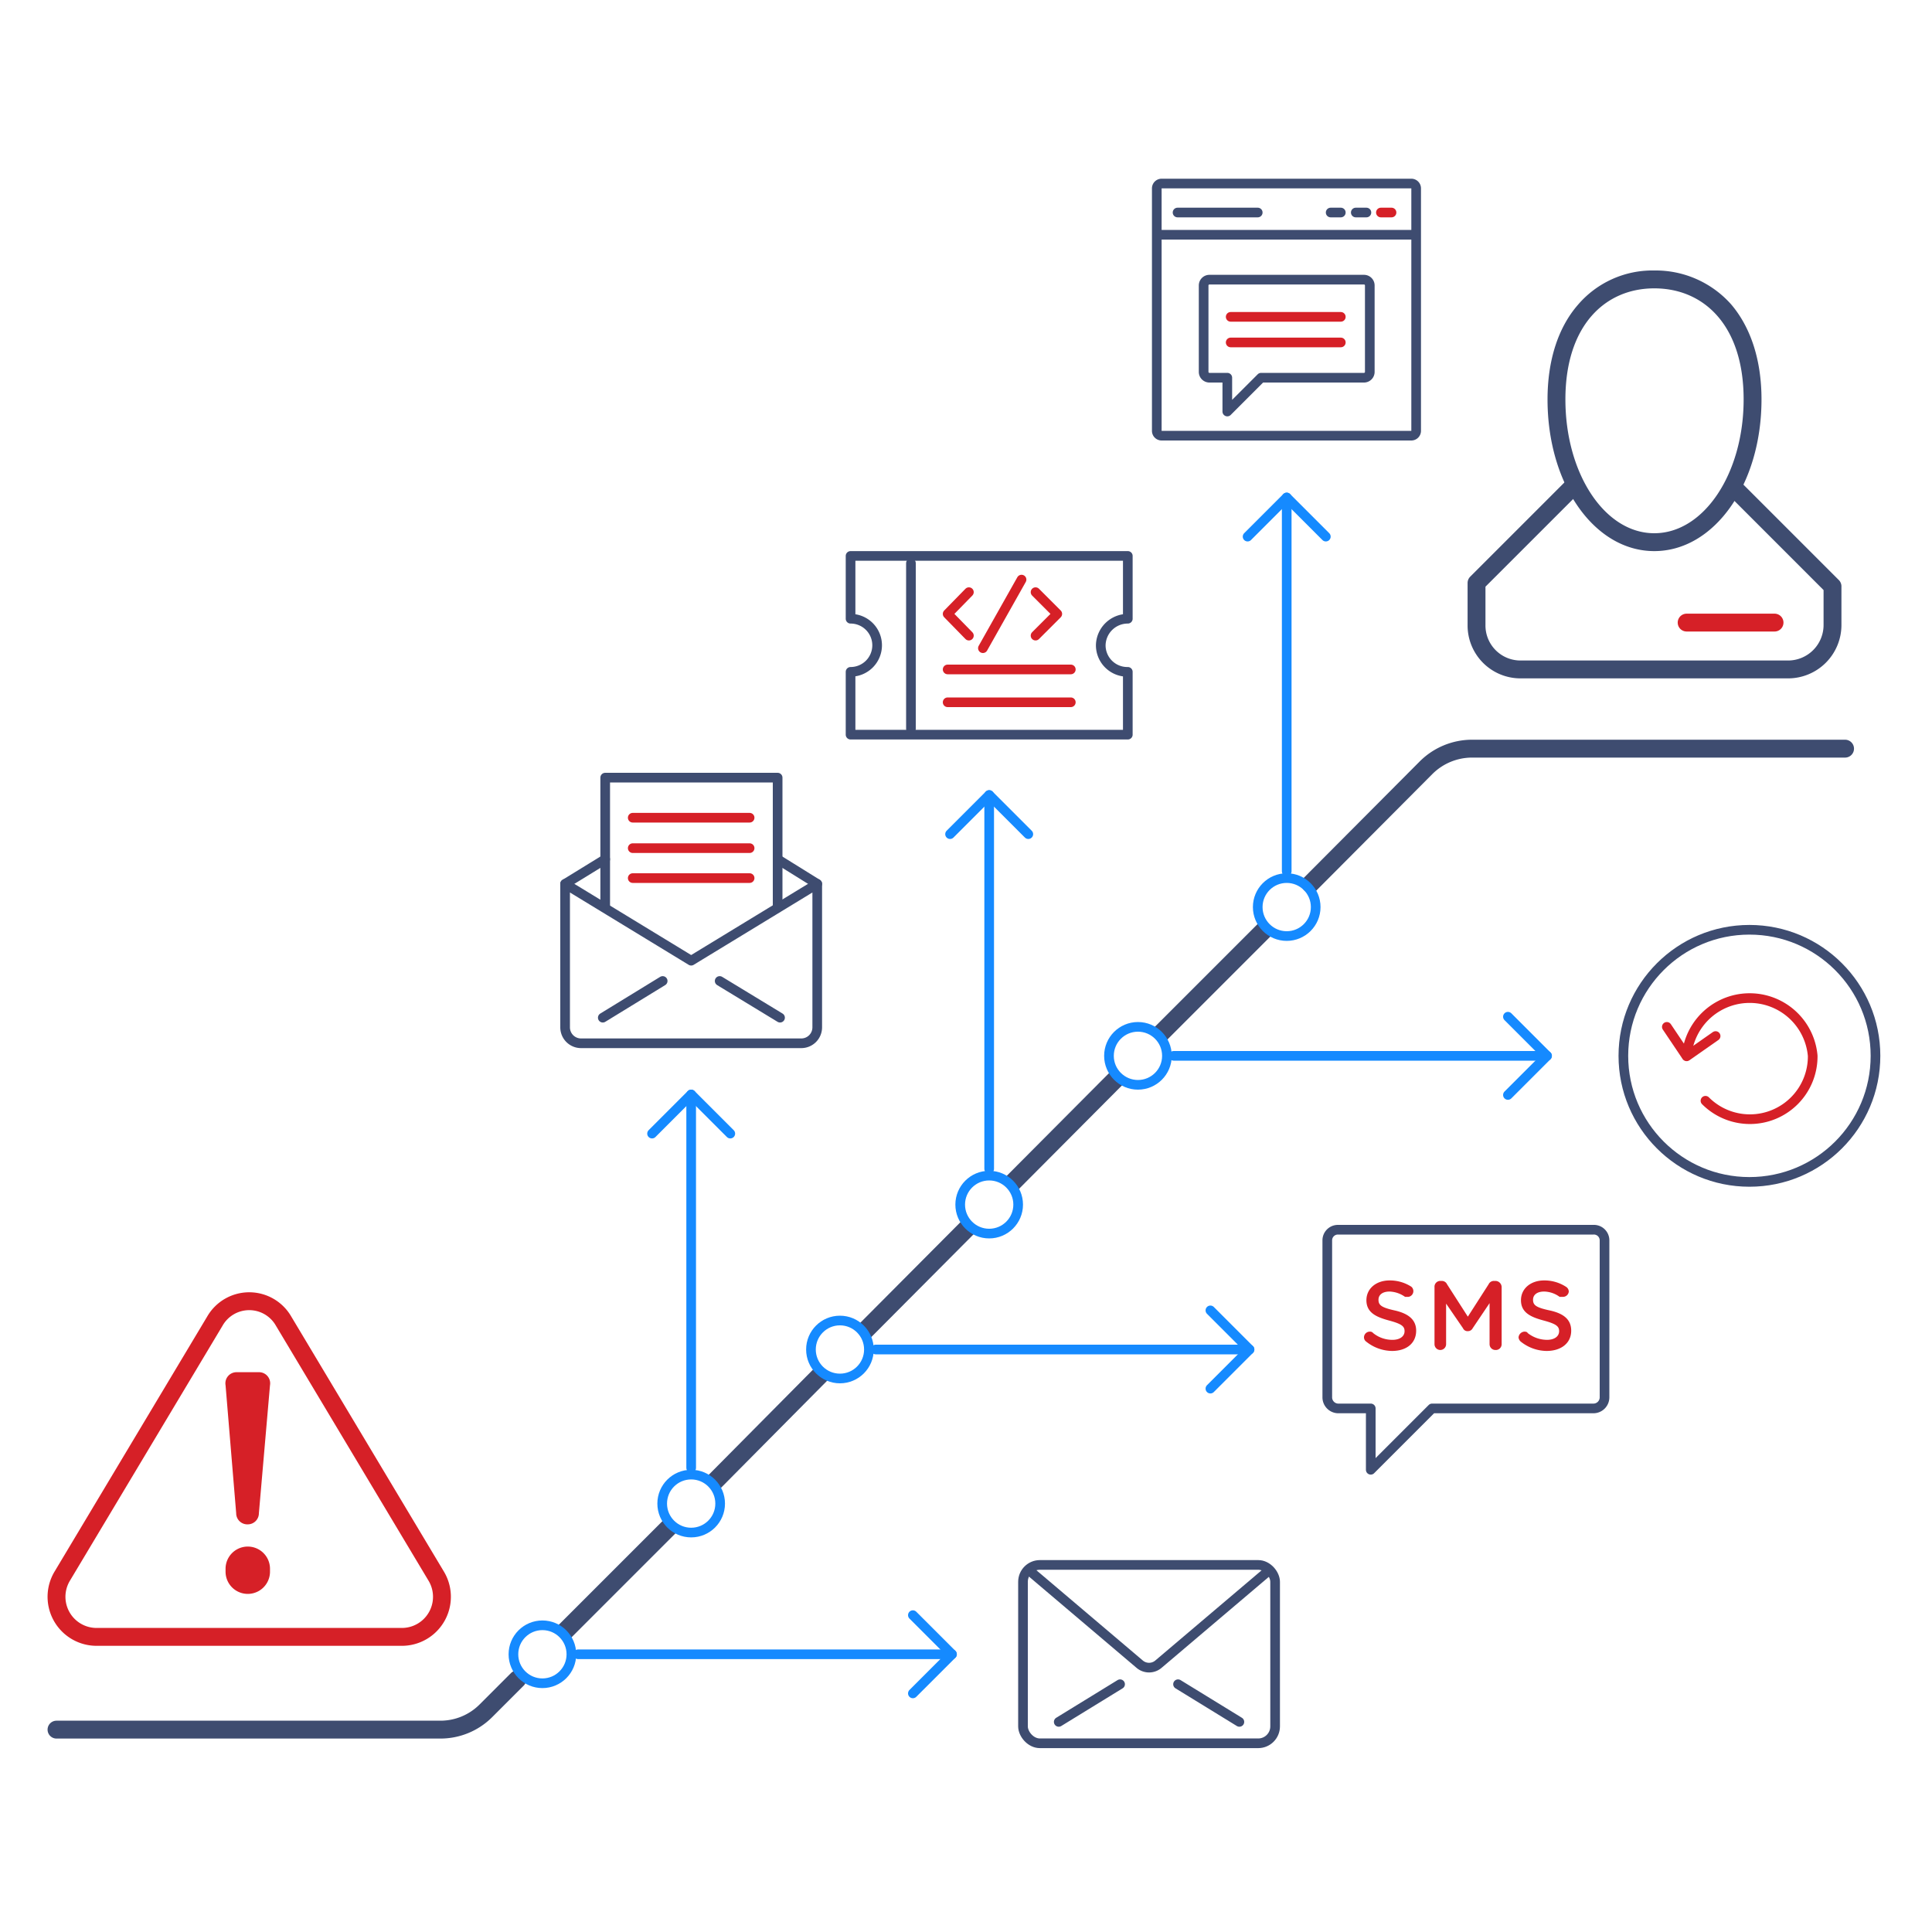 <svg xmlns="http://www.w3.org/2000/svg" viewBox="0 0 400 400"><defs><style>.cls-1,.cls-2,.cls-3,.cls-5,.cls-6,.cls-8{fill:none;stroke-linejoin:round;}.cls-1,.cls-2,.cls-5{stroke:#3e4c70;}.cls-1,.cls-3,.cls-5,.cls-6,.cls-8{stroke-linecap:round;}.cls-1,.cls-2,.cls-3{stroke-width:3.7px;}.cls-3,.cls-6{stroke:#d62027;}.cls-4{fill:#d62027;}.cls-5,.cls-6,.cls-8{stroke-width:2px;}.cls-7{fill:#3e4c70;}.cls-8{stroke:#158aff;}</style></defs><g id="blue"><path class="cls-1" d="M107.1,347.7l-6.5,6.5a13.3,13.3,0,0,1-9.4,3.9H11.7"/><line class="cls-2" x1="139" y1="315.7" x2="116.5" y2="338.2"/><line class="cls-2" x1="170.3" y1="284.2" x2="147.5" y2="307.2"/><line class="cls-2" x1="200.7" y1="253.8" x2="178.8" y2="275.8"/><line class="cls-2" x1="231.4" y1="223" x2="209.2" y2="245.3"/><line class="cls-2" x1="261.8" y1="192.5" x2="239.9" y2="214.4"/><path class="cls-1" d="M382,155H304.7a13.5,13.5,0,0,0-9.5,4l-23.9,24"/><path class="cls-3" d="M83.2,338.9H20a8.3,8.3,0,0,1-7.1-12.6l31.6-52.8a8.2,8.2,0,0,1,14.2,0l31.6,52.8A8.3,8.3,0,0,1,83.2,338.9Z"/><path class="cls-4" d="M53.6,313.3a2.3,2.3,0,0,1-2.3,2.3,2.3,2.3,0,0,1-2.4-2.3l-2.2-26.5a2.3,2.3,0,0,1,2.3-2.7h4.6a2.3,2.3,0,0,1,2.3,2.7Zm2.3,11.5v.6a4.6,4.6,0,0,1-9.2,0v-.6a4.6,4.6,0,0,1,9.2,0Z"/><line class="cls-5" x1="169.2" y1="183" x2="161" y2="177.9"/><line class="cls-5" x1="125.3" y1="177.9" x2="117" y2="183"/><path class="cls-5" d="M169.2,183l-26.1,15.9L117,183v29.7a3.3,3.3,0,0,0,3.3,3.3h45.6a3.3,3.3,0,0,0,3.3-3.3Z"/><polyline class="cls-5" points="125.3 187.9 125.3 161 161 161 161 187.9"/><line class="cls-6" x1="131" y1="169.3" x2="155.2" y2="169.3"/><line class="cls-6" x1="131" y1="175.6" x2="155.2" y2="175.6"/><line class="cls-6" x1="131" y1="181.8" x2="155.2" y2="181.8"/><line class="cls-5" x1="161.5" y1="210.7" x2="149" y2="203.1"/><line class="cls-5" x1="137.2" y1="203.1" x2="124.8" y2="210.7"/><path class="cls-7" d="M292.2,39V89.2H240.5V39h51.7m0-2H240.5a2,2,0,0,0-2,2V89.2a2,2,0,0,0,2,2h51.7a2,2,0,0,0,2-2V39a2,2,0,0,0-2-2Z"/><line class="cls-5" x1="240.3" y1="48.6" x2="292.5" y2="48.6"/><line class="cls-5" x1="275.5" y1="44" x2="277.6" y2="44"/><line class="cls-5" x1="280.7" y1="44" x2="282.9" y2="44"/><line class="cls-6" x1="285.9" y1="44" x2="288.1" y2="44"/><line class="cls-5" x1="243.8" y1="44" x2="260.4" y2="44"/><path class="cls-5" d="M282.4,57.9h-32a1.2,1.2,0,0,0-1.2,1.2V77a1.2,1.2,0,0,0,1.2,1.2h3.7v7l7-7h21.3a1.2,1.2,0,0,0,1.2-1.2V59.1A1.2,1.2,0,0,0,282.4,57.9Z"/><line class="cls-6" x1="254.8" y1="65.6" x2="277.6" y2="65.6"/><line class="cls-6" x1="254.8" y1="70.9" x2="277.6" y2="70.9"/><path class="cls-5" d="M329.9,254.6H277a2.2,2.2,0,0,0-2.2,2.2v32.5a2.3,2.3,0,0,0,2.2,2.3h6.8v12.7l12.7-12.7h33.4a2.3,2.3,0,0,0,2.3-2.3V256.8A2.2,2.2,0,0,0,329.9,254.6Z"/><path class="cls-4" d="M282.9,277.8a1.1,1.1,0,0,1-.5-.9,1.2,1.2,0,0,1,1.2-1.2.8.8,0,0,1,.7.3,6.3,6.3,0,0,0,4,1.4c1.5,0,2.5-.7,2.5-1.8h0c0-1-.6-1.5-3.2-2.2s-4.7-1.6-4.7-4.2h0c0-2.4,2-4.1,4.8-4.1a8.2,8.2,0,0,1,4.5,1.3,1.2,1.2,0,0,1-.6,2.1h-.7a5.9,5.9,0,0,0-3.2-1.1c-1.5,0-2.3.7-2.3,1.7h0c0,1.1.6,1.6,3.3,2.2s4.5,1.8,4.5,4.2h0c0,2.6-2,4.2-5,4.2A8.7,8.7,0,0,1,282.9,277.8Z"/><path class="cls-4" d="M297,266.5a1.2,1.2,0,0,1,1.2-1.3h.3a1.2,1.2,0,0,1,1.1.7l4.3,6.7,4.3-6.7a1.2,1.2,0,0,1,1.1-.7h.3a1.3,1.3,0,0,1,1.3,1.3v11.8a1.2,1.2,0,0,1-1.3,1.2,1.2,1.2,0,0,1-1.2-1.2v-8.5l-3.5,5.2a1.1,1.1,0,0,1-1,.6,1,1,0,0,1-1-.6l-3.5-5.1v8.4a1.2,1.2,0,0,1-2.4,0Z"/><path class="cls-4" d="M314.9,277.8a1.3,1.3,0,0,1-.5-.9,1.3,1.3,0,0,1,1.2-1.2c.4,0,.6.1.7.3a6.5,6.5,0,0,0,4,1.4c1.5,0,2.5-.7,2.5-1.8h0c0-1-.6-1.5-3.2-2.2s-4.7-1.6-4.7-4.2h0c0-2.4,2-4.1,4.8-4.1a8.2,8.2,0,0,1,4.5,1.3,1.2,1.2,0,0,1,.6,1,1.2,1.2,0,0,1-1.2,1.1h-.7a5.6,5.6,0,0,0-3.2-1.1c-1.5,0-2.3.7-2.3,1.7h0c0,1.1.6,1.6,3.4,2.2s4.5,1.8,4.5,4.2h0c0,2.6-2.1,4.2-5.1,4.2A8.7,8.7,0,0,1,314.9,277.8Z"/><path class="cls-5" d="M227.9,133.6a5.5,5.5,0,0,0,5.6,5.5v13H176.1v-13a5.5,5.5,0,0,0,5.5-5.5,5.5,5.5,0,0,0-5.5-5.5v-13h57.4v13A5.6,5.6,0,0,0,227.9,133.6Z"/><line class="cls-5" x1="188.6" y1="116.6" x2="188.6" y2="150.9"/><line class="cls-6" x1="196.2" y1="138.6" x2="221.7" y2="138.6"/><line class="cls-6" x1="196.2" y1="145.4" x2="221.7" y2="145.4"/><polyline class="cls-6" points="214.4 122.6 218.9 127.1 214.4 131.6"/><polyline class="cls-6" points="200.6 122.6 196.2 127.1 200.6 131.6"/><line class="cls-6" x1="211.5" y1="120" x2="203.5" y2="134.2"/><rect class="cls-5" x="211.8" y="324" width="52.2" height="36.93" rx="3.5"/><path class="cls-5" d="M262.3,325.5l-22.4,19a3,3,0,0,1-4,0l-22.4-19"/><line class="cls-5" x1="256.6" y1="356.5" x2="243.9" y2="348.7"/><line class="cls-5" x1="231.9" y1="348.7" x2="219.2" y2="356.5"/><circle class="cls-5" cx="362.2" cy="218.6" r="26.1"/><path class="cls-6" d="M349.2,218.6a13.1,13.1,0,0,1,26.1,0,13,13,0,0,1-22.2,9.3"/><polyline class="cls-6" points="355.2 214.5 349.2 218.7 345.1 212.6"/><line class="cls-8" x1="266.4" y1="180.4" x2="266.4" y2="103"/><polyline class="cls-8" points="258.3 111.1 266.4 103 274.5 111.1"/><circle class="cls-8" cx="266.4" cy="187.8" r="6"/><line class="cls-8" x1="243" y1="218.6" x2="320.3" y2="218.6"/><polyline class="cls-8" points="312.2 210.5 320.3 218.6 312.2 226.7"/><circle class="cls-8" cx="235.6" cy="218.6" r="6"/><line class="cls-8" x1="181.3" y1="279.4" x2="258.7" y2="279.4"/><polyline class="cls-8" points="250.6 271.3 258.7 279.4 250.6 287.5"/><circle class="cls-8" cx="173.9" cy="279.4" r="6"/><line class="cls-8" x1="119.7" y1="342.5" x2="197.1" y2="342.5"/><polyline class="cls-8" points="189 334.4 197.1 342.5 189 350.6"/><circle class="cls-8" cx="112.3" cy="342.5" r="6"/><line class="cls-8" x1="204.8" y1="242" x2="204.8" y2="164.6"/><polyline class="cls-8" points="196.7 172.7 204.8 164.6 212.9 172.7"/><circle class="cls-8" cx="204.8" cy="249.4" r="6"/><line class="cls-8" x1="143.1" y1="303.9" x2="143.1" y2="226.6"/><polyline class="cls-8" points="135 234.7 143.1 226.6 151.2 234.7"/><circle class="cls-8" cx="143.1" cy="311.3" r="6"/><path class="cls-1" d="M325.2,101.2l-19.5,19.5v8.7a9.1,9.1,0,0,0,9.2,9.2h55.3a9.2,9.2,0,0,0,9.2-9.2v-8l-20.2-20.2"/><path class="cls-7" d="M342.5,59.7c10.3,0,18.5,7.7,18.5,23s-8.2,27.7-18.5,27.7S324.1,98,324.1,82.7s8.2-23,18.4-23m0-3.7a20.3,20.3,0,0,0-15.8,7.1c-4.1,4.7-6.3,11.5-6.3,19.6,0,17.6,9.7,31.4,22.1,31.4s22.2-13.8,22.2-31.4c0-8.1-2.2-14.9-6.3-19.7a20.9,20.9,0,0,0-15.9-7Z"/><line class="cls-3" x1="349.2" y1="128.9" x2="367.4" y2="128.9"/></g></svg>